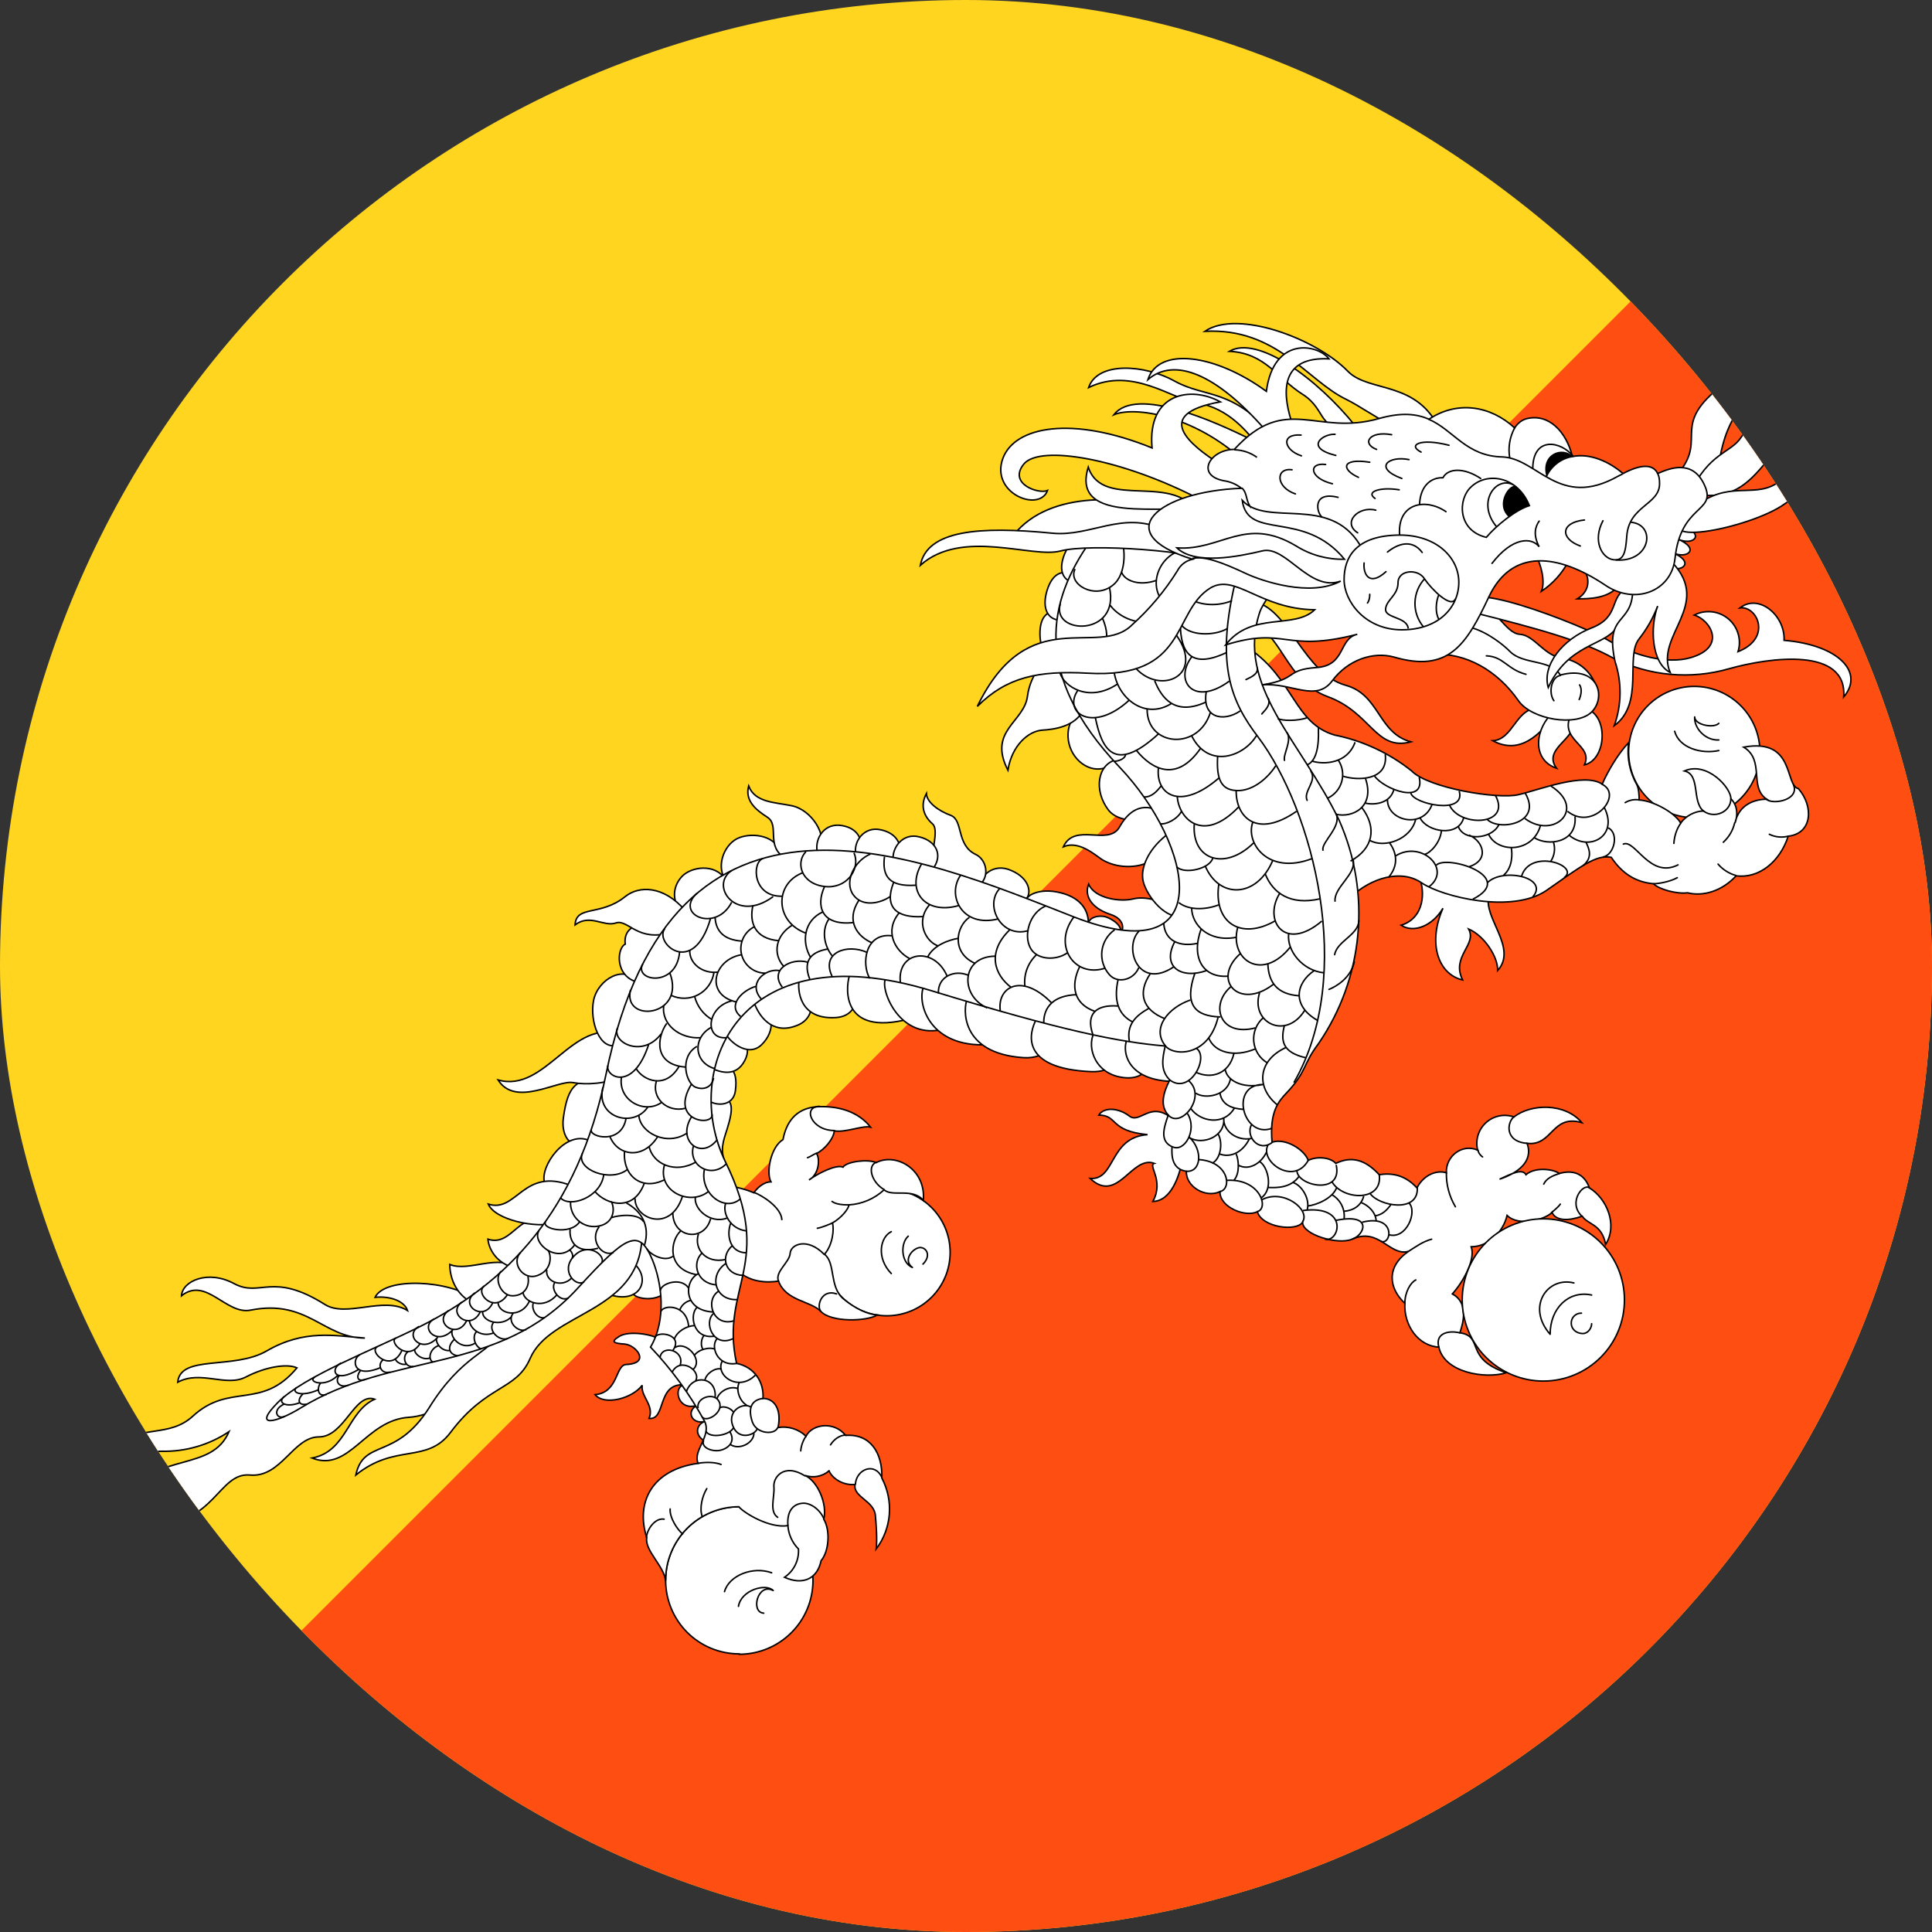 <svg width="64" height="64" viewBox="0 0 64 64" fill="none" xmlns="http://www.w3.org/2000/svg">
<rect x="0" y="0" width="64" height="64" fill="#333333" stroke="none"/>
<g clip-path="url(#clip0_11418_5468)">
<path d="M0 0H64V64H0V0Z" fill="#FFD520"/>
<path d="M0 64H64V0L0 64Z" fill="#FF4E12"/>
<path d="M35.237 20.312C34.737 20.137 34.438 20.387 34.45 21.025C34.462 21.65 34.8 22.012 35.288 21.775L35.237 20.312Z" fill="white" stroke="black" stroke-width="0.05"/>
<path d="M35.663 19.137C35.263 18.812 34.875 18.95 34.688 19.55C34.5 20.15 34.7 20.6 35.237 20.538L35.663 19.137Z" fill="white" stroke="black" stroke-width="0.05"/>
<path d="M36.337 18C35.987 17.625 35.587 17.688 35.312 18.25C35.038 18.812 35.15 19.288 35.688 19.312L36.337 18ZM35.9 23.525C35.3 23.75 35.237 24.562 35.612 25.062C35.987 25.562 36.675 25.663 37.062 25.062L35.888 23.525H35.9Z" fill="white" stroke="black" stroke-width="0.05"/>
<path d="M35.2 21.8C34.638 21.613 34.125 22.375 34.038 23.05C33.938 23.925 32.712 24.2 33.388 25.512C33.525 24.675 34.075 24.225 34.513 24.188C34.95 24.163 35.612 24.062 35.888 23.525L35.2 21.8ZM36.987 25.163C36.337 25.325 36.237 26.2 36.712 26.825C37.112 27.363 38.375 27.238 38.337 26.7L37 25.163H36.987ZM38.862 30.45C38.888 29.887 37.987 29.663 37.55 29.775C37.1 29.887 36.263 29.762 36.062 29.288C35.913 29.663 36.138 30.075 36.775 30.288C37.25 30.438 37.25 30.788 37.1 30.938C37.475 31 38.538 31 38.85 30.45H38.862Z" fill="white" stroke="black" stroke-width="0.05"/>
<path d="M38.35 26.837C37.7 26.562 37.312 26.988 37.075 27.413C36.7 28.025 35.6 27.238 35.225 28.05C35.725 27.837 36.25 28.3 36.487 28.462C37.188 28.913 38.513 28.775 38.7 27.712L38.337 26.837H38.35Z" fill="white" stroke="black" stroke-width="0.05"/>
<path d="M38.725 27.6C38.075 28.075 37.825 28.663 37.85 29.05C37.85 29.45 38.413 30.3 39 30.363C39.35 29.65 39.525 28.163 38.725 27.6ZM36.05 30.625C36.05 30.387 36.4 30.3 36.638 30.375C36.862 30.45 37.225 30.688 37.1 30.938L36.05 30.625ZM32.5 29.337C32.438 29.05 32.9 28.562 33.5 28.837C34.125 29.1 34.2 29.625 33.95 29.825L32.5 29.337Z" fill="white" stroke="black" stroke-width="0.05"/>
<path d="M34 29.85C33.95 29.7 34.388 29.387 35.138 29.575C35.888 29.762 36.075 30.25 36.05 30.625L34 29.85ZM32.425 29.337C32.812 29.038 32.675 28.462 32.312 28.3C31.675 27.988 31.913 27.175 31.5 27.012C31.087 26.863 30.7 26.575 30.688 26.288C30.475 26.688 30.6 27.038 30.887 27.288C31.175 27.538 30.663 28.562 31.025 28.837L32.425 29.337ZM24.012 29.113C23.688 28.6 22.887 28.7 22.575 29.05C22.238 29.425 22.288 29.95 22.6 30.175L24.012 29.113ZM25.887 28.35C25.762 27.663 24.938 27.575 24.488 27.75C24.025 27.925 23.712 28.625 24.012 29.125L25.887 28.35Z" fill="white" stroke="black" stroke-width="0.05"/>
<path d="M27.15 28.25C27.45 27.675 26.875 26.812 26.212 26.688C25.663 26.575 25.012 26.587 24.8 26.038C24.675 26.512 25.012 26.812 25.425 27.075C25.837 27.35 25.35 28.038 26.012 28.425L27.15 28.25Z" fill="white" stroke="black" stroke-width="0.05"/>
<path d="M27.087 28.275C26.962 27.863 27.238 27.3 27.8 27.337C28.363 27.387 28.675 27.788 28.425 28.3L27.087 28.275Z" fill="white" stroke="black" stroke-width="0.05"/>
<path d="M28.35 28.3C28.262 27.875 28.625 27.363 29.175 27.488C29.725 27.6 29.988 28.05 29.675 28.525L28.35 28.3Z" fill="white" stroke="black" stroke-width="0.05"/>
<path d="M29.587 28.5C29.538 28.075 29.913 27.575 30.462 27.725C31.012 27.863 31.25 28.325 30.9 28.788L29.587 28.5ZM20.125 35.7C19.075 35.7 18.812 35.95 18.663 37.025C18.475 38.375 20.312 38.525 20.125 35.7Z" fill="white" stroke="black" stroke-width="0.05"/>
<path d="M20.587 34.288C18.975 33.663 18.087 36.225 16.5 35.775C17.075 36.688 18.462 35.775 18.975 35.862C19.85 36.025 21.75 35.7 20.6 34.288H20.587ZM19.538 37.788C18.738 37.413 17.875 38.638 18.038 39.175C18.238 39.862 20.062 39.3 19.538 37.788ZM15.8 43.05C16.25 43.175 16.775 43.425 16.675 44.275C16.587 45.125 14.988 46.85 13.55 46.95C12.1 47.038 11.588 48.788 10.338 48.3C11.5 48.075 11.5 46.763 12.412 46.35C11.75 46.112 11.412 47.6 10.562 47.6C9.712 47.6 9.312 48.962 8.275 48.862C7.237 48.775 7.125 50.5 5.05 50.525C3.475 50.538 1.512 52.4 0.8 51.6C2.337 51.375 2.962 50.525 3.875 49.587C5.35 48.087 7.012 48.75 7.587 47.425C6.926 47.867 6.145 48.094 5.35 48.075C4.387 48.062 3.325 49.612 2.25 48.925C2.875 48.85 3.287 48.575 3.937 47.888C4.612 47.188 5.6 47.638 6.387 46.913C7.612 45.788 8.662 46.725 9.837 45.312C9.512 45.163 8.8 45.275 8.15 45.612C7.487 45.962 6.65 45.375 5.887 45.788C5.975 44.862 7.737 45.388 8.837 44.75C10.088 44.025 11.1 44.25 12.088 44.325C10.713 44.325 10.188 43.025 8.3 43.4C7.487 43.562 6.825 42.275 6.012 42.925C6.037 42.438 6.887 42.05 7.762 42.525C8.637 42.987 9.012 42.112 10.762 43.212C11.475 43.663 12.713 42.925 13.5 43.413C13.4 43.112 12.95 42.925 12.425 42.975C12.75 42.3 14.875 42.388 15.8 43.062V43.05Z" fill="white" stroke="black" stroke-width="0.05"/>
<path d="M17.2 42.038C16.512 41.5 15.55 42.15 14.9 41.888C14.9 42.337 15.113 42.987 15.838 43.237C16.317 42.862 16.776 42.461 17.212 42.038H17.2Z" fill="white" stroke="black" stroke-width="0.05"/>
<path d="M18.288 40.513C17.2 39.962 17.012 41.325 16.163 41.05C16.2 41.438 16.512 41.925 17.2 42.038L18.288 40.513Z" fill="white" stroke="black" stroke-width="0.05"/>
<path d="M18.925 39.275C17.325 38.65 17.125 40.188 16.175 39.888C16.4 40.413 17.75 40.7 18.438 40.513L18.938 39.263L18.925 39.275ZM21.125 32.537C20.7 31.937 19.812 32.425 19.663 33.138C19.525 33.837 19.875 34.825 20.462 34.612L21.125 32.537Z" fill="white" stroke="black" stroke-width="0.05"/>
<path d="M22.212 30.65C21.462 30.488 20.625 30.562 20.712 31.275C20.438 31.4 20.35 32.337 21.125 32.538L22.212 30.663V30.65Z" fill="white" stroke="black" stroke-width="0.05"/>
<path d="M22.7 30.163C21.975 29.325 21.163 29.337 20.712 29.7C19.887 30.363 19.087 29.975 19.05 30.637C19.55 30.262 20 30.712 20.4 30.575C20.812 30.438 21.113 31.225 22.238 30.887L22.7 30.163ZM20.95 42.837C21.062 43.038 21.738 43.138 22.075 42.788C22.5 42.325 22.025 41.062 21.325 40.962C20.637 40.875 20.575 42.4 20.95 42.837Z" fill="white" stroke="black" stroke-width="0.05"/>
<path d="M20.163 42.875C21.163 43.225 21.575 42.413 21.038 41.888C20.767 42.231 20.475 42.557 20.163 42.862V42.875Z" fill="white" stroke="black" stroke-width="0.05"/>
<path d="M16.462 44.212C16.275 44.788 15.3 44.875 14.213 46.638C13.1 48.388 12.05 47.65 11.787 48.862C13.1 47.8 14.137 48.5 14.925 47.45C16.125 45.85 17.1 46.075 17.562 45C18.225 43.462 21.113 43.5 21.262 41.075C20.3 40.888 17.212 43.5 16.462 44.212ZM41.25 20.5C42.5 20.913 42.538 22.538 43.975 23.075C45.425 23.6 45.562 24.887 46.737 24.575C45.638 24.275 45.712 23.012 44.575 22.7C43.225 22.325 42.725 20.275 41.65 19.962M47 29.025C47.225 29.525 47.188 30.413 46.413 30.65C46.837 30.925 47.462 30.663 47.8 30.087C47.288 31.238 47.638 32.275 48.45 32.462C48.062 31.675 48.938 31.3 48.65 30.775C49.175 31 49.625 31.7 49.612 32.15C50.288 31.4 49.112 30.387 49.325 29.675L47 29.025ZM38.875 37.087C38.1 36.413 37.775 37.263 37.4 36.962C37.05 36.7 36.575 36.663 36.4 36.938C37.05 36.95 36.737 37.462 38.013 37.587C36.737 37.675 36.962 39.1 36.112 39.038C37.025 39.9 37.487 38.263 38.237 38.538C38.013 38.6 38.575 39.112 38.188 39.8C38.812 39.788 39.075 38.913 39.163 38.45L38.875 37.087ZM21.938 44.413C21.65 44.188 20.837 44.075 20.525 44.263C20.212 44.45 20.325 44.5 20.7 44.525C21.075 44.562 21.562 45.163 20.75 45.2C20.375 45.212 20.5 46.125 19.712 46.2C20.025 46.575 20.95 46.325 21.275 45.888C21.212 46.25 21.688 46.562 21.5 46.987C22.075 47.05 21.75 45.812 22.663 45.875C22.288 45.925 22.438 46.775 23.1 46.55C22.712 46.737 22.913 47.2 23.35 47.087C23.075 47.175 22.975 47.538 23.363 47.75C23.738 47.225 23.325 45.375 21.938 44.413ZM56.125 27.087C56.702 27.087 57.255 26.858 57.663 26.45C58.071 26.043 58.3 25.489 58.3 24.913C58.3 24.336 58.071 23.782 57.663 23.375C57.255 22.967 56.702 22.738 56.125 22.738C55.548 22.738 54.995 22.967 54.587 23.375C54.179 23.782 53.95 24.336 53.95 24.913C53.95 25.489 54.179 26.043 54.587 26.45C54.995 26.858 55.548 27.087 56.125 27.087Z" fill="white"/>
<path d="M41.25 20.5C42.5 20.913 42.538 22.538 43.975 23.075C45.425 23.6 45.562 24.887 46.737 24.575C45.638 24.275 45.712 23.012 44.575 22.7C43.225 22.325 42.725 20.275 41.65 19.962M16.462 44.212C16.275 44.788 15.3 44.875 14.213 46.638C13.1 48.388 12.05 47.65 11.787 48.862C13.1 47.8 14.137 48.5 14.925 47.45C16.125 45.85 17.1 46.075 17.562 45C18.225 43.462 21.113 43.5 21.262 41.075C20.3 40.888 17.212 43.5 16.462 44.212V44.212ZM47 29.025C47.225 29.525 47.188 30.413 46.413 30.65C46.837 30.925 47.462 30.663 47.8 30.087C47.288 31.238 47.638 32.275 48.45 32.462C48.062 31.675 48.938 31.3 48.65 30.775C49.175 31 49.625 31.7 49.612 32.15C50.288 31.4 49.112 30.387 49.325 29.675L47 29.025ZM38.875 37.087C38.1 36.413 37.775 37.263 37.4 36.962C37.05 36.7 36.575 36.663 36.4 36.938C37.05 36.95 36.737 37.462 38.013 37.587C36.737 37.675 36.962 39.1 36.112 39.038C37.025 39.9 37.487 38.263 38.237 38.538C38.013 38.6 38.575 39.112 38.188 39.8C38.812 39.788 39.075 38.913 39.163 38.45L38.875 37.087V37.087ZM21.938 44.413C21.65 44.188 20.837 44.075 20.525 44.263C20.212 44.45 20.325 44.5 20.7 44.525C21.075 44.562 21.562 45.163 20.75 45.2C20.375 45.212 20.5 46.125 19.712 46.2C20.025 46.575 20.95 46.325 21.275 45.888C21.212 46.25 21.688 46.562 21.5 46.987C22.075 47.05 21.75 45.812 22.663 45.875C22.288 45.925 22.438 46.775 23.1 46.55C22.712 46.737 22.913 47.2 23.35 47.087C23.075 47.175 22.975 47.538 23.363 47.75C23.738 47.225 23.325 45.375 21.938 44.413V44.413ZM56.125 27.087C56.702 27.087 57.255 26.858 57.663 26.45C58.071 26.043 58.3 25.489 58.3 24.913C58.3 24.336 58.071 23.782 57.663 23.375C57.255 22.967 56.702 22.738 56.125 22.738C55.548 22.738 54.995 22.967 54.587 23.375C54.179 23.782 53.95 24.336 53.95 24.913C53.95 25.489 54.179 26.043 54.587 26.45C54.995 26.858 55.548 27.087 56.125 27.087V27.087Z" stroke="black" stroke-width="0.05"/>
<path d="M44.75 29.712C45.413 29.087 46.413 28.775 47.1 29.25C47.788 29.712 50.087 30.275 51.225 29.5C52.35 28.712 52.875 28.3 53.375 28.4C53.75 28.962 54.212 29.225 54.775 29.275C54.95 29.462 55.562 29.625 55.9 29.575C56.4 29.7 57.025 29.538 57.513 29.012C58.263 29.113 58.962 28.55 59.237 27.7C60.038 27.613 60.087 26.712 59.575 26.125C59.112 26.025 59.475 24.438 57.763 24.75C58.475 25.188 57.925 26.075 58.525 26.475C58.125 26.475 57.6 26.65 57.475 27.262C57.625 26.837 57.45 26.562 57.337 26.462C57.35 26.1 56.55 25.212 55.8 25.538C56.337 25.663 56.038 26.538 56.425 26.863C56.278 26.87 56.135 26.91 56.005 26.979C55.876 27.048 55.763 27.145 55.675 27.262C55.462 26.9 54.75 26.525 54.3 26.5C54.3 26.375 54.288 26.125 54.225 26C53.984 25.576 53.887 25.084 53.95 24.6C53.575 25 53.25 25.575 53.075 25.975C52.475 25.575 51 26.163 50.3 26.325C49.612 26.488 47.3 26.1 46.763 25.538C46.019 24.945 45.145 24.538 44.212 24.35C42.875 23.962 42.862 22.5 41.388 21.488C41.362 23.312 44.125 29.087 44.75 29.712ZM29.375 43.587C29.932 43.587 30.466 43.366 30.86 42.972C31.254 42.579 31.475 42.044 31.475 41.487C31.475 40.931 31.254 40.396 30.86 40.003C30.466 39.609 29.932 39.388 29.375 39.388C28.818 39.388 28.284 39.609 27.89 40.003C27.496 40.396 27.275 40.931 27.275 41.487C27.275 42.044 27.496 42.579 27.89 42.972C28.284 43.366 28.818 43.587 29.375 43.587Z" fill="white" stroke="black" stroke-width="0.05"/>
<path d="M24.337 41.975C24.762 42.525 25.488 42.487 25.788 42.438C26.038 43.1 26.837 43.087 27.188 43.438C27.525 43.812 28.712 43.775 29.062 43.562C28.738 43.538 28.325 43.35 27.938 43.025C27.462 42.625 27.688 41.837 27.312 41.55C27.587 41.237 27.637 40.712 27.575 40.513C27.875 40.337 28.1 40.062 28.125 39.913C28.559 39.886 28.97 39.709 29.288 39.413C29.55 39.663 30.225 39.337 30.587 39.763C30.675 38.725 29.675 38.175 29.025 38.513C28.75 38.388 28.05 38.475 27.925 38.663C27.7 38.562 27.087 38.875 26.8 39.087C27.125 38.913 27.175 38.4 27.05 38.212C27.3 38.087 27.613 37.737 27.637 37.462C28.012 37.525 28.575 37.275 28.837 37.337C28.425 36.812 27.75 36.625 27.062 36.663C26.337 36.712 26.038 37.212 25.938 37.75C25.525 38 25.375 38.85 25.538 39.15C25.288 39.15 25.062 39.375 24.975 39.513C24.614 39.361 24.229 39.277 23.837 39.263M23.988 38.413C23.837 38 24.025 37.638 24.113 37.312C24.363 36.487 24.212 36.275 23.488 36.388C23.529 37.087 23.699 37.774 23.988 38.413Z" fill="white"/>
<path d="M24.337 41.975C24.762 42.525 25.488 42.487 25.788 42.438C26.038 43.1 26.837 43.087 27.188 43.438C27.525 43.812 28.712 43.775 29.062 43.562C28.738 43.538 28.325 43.35 27.938 43.025C27.462 42.625 27.688 41.837 27.312 41.55C27.587 41.237 27.637 40.712 27.575 40.513C27.875 40.337 28.1 40.062 28.125 39.913C28.559 39.886 28.97 39.709 29.288 39.413C29.55 39.663 30.225 39.337 30.587 39.763C30.675 38.725 29.675 38.175 29.025 38.513C28.75 38.388 28.05 38.475 27.925 38.663C27.7 38.562 27.087 38.875 26.8 39.087C27.125 38.913 27.175 38.4 27.05 38.212C27.3 38.087 27.613 37.737 27.637 37.462C28.012 37.525 28.575 37.275 28.837 37.337C28.425 36.812 27.75 36.625 27.062 36.663C26.337 36.712 26.038 37.212 25.938 37.75C25.525 38 25.375 38.85 25.538 39.15C25.288 39.15 25.062 39.375 24.975 39.513C24.614 39.361 24.229 39.277 23.837 39.263M23.988 38.413C23.837 38 24.025 37.638 24.113 37.312C24.363 36.487 24.212 36.275 23.488 36.388C23.529 37.087 23.699 37.774 23.988 38.413V38.413Z" stroke="black" stroke-width="0.05"/>
<path d="M23.438 36.425C23.625 36.625 24.3 36.712 24.363 36.112C24.45 35.425 24.175 35.162 23.575 35.425C23.525 35.587 23.475 36.225 23.45 36.425H23.438Z" fill="white" stroke="black" stroke-width="0.05"/>
<path d="M23.587 35.4C23.837 35.5 24.375 35.712 24.675 35.125C24.925 34.637 24.6 34.262 24.075 34.3C23.95 34.437 23.7 34.938 23.575 35.4H23.587Z" fill="white" stroke="black" stroke-width="0.05"/>
<path d="M24.05 34.25C24.113 34.438 24.75 35.062 25.225 34.612C25.688 34.163 25.688 33.487 24.988 33.237C24.8 33.263 24.238 33.925 24.05 34.25Z" fill="white" stroke="black" stroke-width="0.05"/>
<path d="M24.988 33.225C25.125 33.625 25.562 34.3 26.387 33.975C27.2 33.675 26.85 32.65 26.475 32.45C26.262 32.45 25.363 32.862 24.975 33.225H24.988Z" fill="white" stroke="black" stroke-width="0.05"/>
<path d="M26.475 32.45C26.413 32.788 26.475 33.737 27.6 33.712C28.7 33.712 28.387 32.4 28.1 32.212C27.65 32.212 26.887 32.225 26.475 32.45Z" fill="white" stroke="black" stroke-width="0.05"/>
<path d="M28.163 32.25C28.038 32.525 27.75 34.275 29.925 33.8C30.212 33.737 30.95 32.112 28.15 32.263L28.163 32.25Z" fill="white" stroke="black" stroke-width="0.05"/>
<path d="M29.35 32.413C29.125 32.638 29.7 34.413 31.175 34.112C32.65 33.812 31.413 32.125 29.35 32.413Z" fill="white" stroke="black" stroke-width="0.05"/>
<path d="M30.6 32.675C30.375 33.175 30.725 34.612 32.538 34.612C34.2 34.612 32.462 32.712 30.613 32.675H30.6Z" fill="white" stroke="black" stroke-width="0.05"/>
<path d="M32.038 33.1C31.913 33.375 31.775 34.9 33.913 35.037C35.475 35.125 35.1 32.925 32.038 33.1Z" fill="white" stroke="black" stroke-width="0.05"/>
<path d="M34.337 33.75C34.075 34.225 33.788 35.4 36.15 35.5C37.65 35.55 36.725 33.775 34.337 33.75Z" fill="white" stroke="black" stroke-width="0.05"/>
<path d="M36.3 34.112C35.962 34.575 36.212 35.5 37.087 35.675C38.188 35.9 38.337 34.862 37.587 34.362C36.837 33.862 36.3 34.112 36.3 34.112Z" fill="white" stroke="black" stroke-width="0.05"/>
<path d="M37.375 34.325C37.125 34.763 37.275 35.825 38.938 35.825C39.288 35.825 40.6 34.487 37.375 34.325ZM24.488 54.8C25.136 54.8 25.757 54.542 26.215 54.084C26.674 53.626 26.931 53.004 26.931 52.356C26.931 51.708 26.674 51.087 26.215 50.628C25.757 50.17 25.136 49.912 24.488 49.912C23.841 49.912 23.221 50.169 22.764 50.626C22.307 51.084 22.05 51.703 22.05 52.35C22.05 52.996 22.307 53.616 22.764 54.074C23.221 54.531 23.841 54.787 24.488 54.787V54.8Z" fill="white" stroke="black" stroke-width="0.05"/>
<path d="M42.388 19.288C42.2 19.475 41.812 20.038 41.737 20.262C40.913 22.712 43.1 24.55 44.362 27.175C44.889 28.365 45.102 29.669 44.981 30.964C44.861 32.26 44.411 33.503 43.675 34.575C43.138 35.288 43.3 35.487 42.612 36.212C42.35 36.487 42.05 36.837 42.138 37.837C42.587 37.688 43.212 38.087 43.337 38.438C43.65 38.288 44.087 38.35 44.25 38.538C44.775 38.288 45.225 38.413 45.688 38.913C46.1 38.85 46.538 38.913 46.938 39.35C47.163 38.913 47.6 38.75 47.913 38.85C47.888 38.288 48.45 37.875 48.95 38.1C48.909 37.938 48.913 37.768 48.961 37.609C49.009 37.449 49.099 37.305 49.222 37.192C49.345 37.079 49.496 37.002 49.66 36.968C49.823 36.934 49.992 36.945 50.15 37C50.712 36.562 51.837 36.525 52.4 37.188C51.4 36.9 51.438 37.975 50.587 37.875C50.812 38.5 50.237 38.875 49.675 39.062C50.038 38.9 50.425 38.688 50.55 38.913C50.862 38.638 51.5 38.737 51.65 38.875C52.075 38.75 52.475 38.85 52.65 39.35C53.225 39.7 53.6 40.575 53.188 41.225C53.062 40.538 52.6 40.575 52.413 40.288C51.962 40.45 51.538 40.45 51.413 40.163C51.163 40.413 50.3 40.638 49.925 40.263C49.788 40.825 49.3 41.3 48.737 41.3C48.888 41.737 48.45 42.487 48.112 42.862C48.638 43.15 48.487 43.775 48.362 44.15C49.175 44.275 48.487 45 49.9 45.475C49.2 45.688 47.85 45.475 47.663 44.625C46.975 44.587 46.5 43.9 46.538 43.175C46 42.675 45.913 41.962 46.663 41.45C46.038 41.638 45.688 40.638 44.788 41.05C44.325 41.25 43.138 40.9 43.15 40.487C42.962 40.8 41.812 40.675 41.65 40.138C41.275 40.337 40.4 40 40.413 39.475C39.925 39.7 39.275 39.3 39.3 38.8C38.85 38.737 38.8 38.337 38.825 37.987C38.425 37.8 38.538 37.4 38.7 36.938C38.413 36.625 38.538 36.188 38.75 35.775C38.438 35.462 38.5 35.087 38.6 34.65C37.087 34.525 35.2 34.15 30.875 32.825C24.35 30.825 22.587 35.525 24.025 38.475C25.7 41.875 23.837 42.612 24.4 45.163C25 45.288 25.312 45.788 25.275 46.325C25.637 46.325 25.9 46.663 25.775 47.288C25.941 47.261 26.111 47.273 26.271 47.323C26.432 47.373 26.578 47.459 26.7 47.575C26.913 47.163 27.637 47.075 28.012 47.55C28.837 47.487 29.238 48.138 29.212 48.962C29.407 49.332 29.493 49.749 29.46 50.165C29.427 50.581 29.276 50.979 29.025 51.312C29.062 50.987 29.025 50.513 29 50.225C28.975 49.712 28.25 49.6 28.325 49.175C27.95 49.212 27.587 49 27.462 48.725C27.354 48.817 27.223 48.879 27.082 48.906C26.942 48.932 26.797 48.921 26.663 48.875C27.087 49.062 27.413 49.825 27.288 50.325C27.512 50.7 27.462 51.388 27.2 51.7C27.075 52.3 26.6 52.525 25.988 52.25C26.14 52.148 26.263 52.007 26.344 51.843C26.425 51.678 26.462 51.495 26.45 51.312C26.244 51.104 26.12 50.829 26.1 50.538C25.488 50.638 24.637 50.112 24.475 49.913C24.155 49.914 23.838 49.979 23.543 50.103C23.248 50.227 22.98 50.408 22.755 50.635C22.53 50.863 22.352 51.132 22.231 51.429C22.11 51.725 22.048 52.042 22.05 52.362C21.988 51.862 21.35 51.362 21.425 50.938C21.05 49.775 21.587 48.688 23.125 48.475C22.938 48.038 23.587 47.575 23.337 47.075C22.849 46.185 22.248 45.362 21.55 44.625C22.087 43.712 21.925 42.5 21.613 41.737C21.163 40.65 20.738 40.925 19.137 42.675C16.512 45.55 13.037 44.75 9.963 46.638C9.15 47.138 8.338 47.325 9.213 46.45C10.088 45.575 12.412 44.7 13.925 43.938C16.75 42.525 19.137 40.163 20.075 35.587C22.288 24.812 30.438 28.363 35.575 30.375C40.413 32.25 39.538 27.988 37.087 25.413C34.15 22.325 34.737 19.887 36.112 17.938C38.6 17.6 43.35 18.462 42.388 19.288Z" fill="white" stroke="black" stroke-width="0.05"/>
<path d="M51.125 45.75C51.478 45.75 51.827 45.681 52.154 45.545C52.48 45.41 52.776 45.212 53.025 44.963C53.275 44.713 53.473 44.417 53.608 44.091C53.743 43.765 53.812 43.415 53.812 43.062C53.812 42.71 53.743 42.36 53.608 42.034C53.473 41.708 53.275 41.412 53.025 41.162C52.776 40.913 52.48 40.715 52.154 40.58C51.827 40.444 51.478 40.375 51.125 40.375C50.412 40.375 49.729 40.658 49.225 41.162C48.721 41.666 48.438 42.35 48.438 43.062C48.438 43.775 48.721 44.459 49.225 44.963C49.729 45.467 50.412 45.75 51.125 45.75Z" fill="white" stroke="black" stroke-width="0.05"/>
<path d="M40.888 19.413C40.288 22.05 40.788 23.25 41.675 24.413C43.487 26.812 44.925 32.288 42.862 35.862" stroke="black" stroke-width="0.05"/>
<path d="M44.025 32.775C44.275 32.675 44.75 32.388 44.862 31.863M44.212 31.625C44.288 31.175 45 30.975 45.013 30.5M44.225 29.85C44.188 29.387 44.938 28.962 44.825 28.488M43.825 28.163C43.763 27.9 44.45 27.387 44.263 26.962M43.3 26.512C43.163 26.212 43.638 25.875 43.425 25.55M42.55 25.188C42.5 24.988 42.8 24.538 42.638 24.275M41.8 23.65C41.862 23.562 42.112 23.375 42.013 23.137M41.275 22.512C41.388 22.45 41.688 22.35 41.65 22.125" stroke="black" stroke-width="0.05" stroke-linecap="round"/>
<path d="M25.562 52.1C24.938 51.875 24.15 52.188 24 52.725M24.462 53.212C24.55 52.675 25.363 52.438 25.613 52.688C25.1 52.413 24.85 53.413 25.3 53.438M29.525 40.8C29.15 40.987 29.025 41.675 29.525 42.188M30.087 40.95C29.825 41.175 29.837 41.825 30.225 41.987C29.9 41.75 30.225 41.35 30.475 41.325C30.7 41.325 30.85 41.6 30.575 41.875M52.138 42.5C51.263 42.275 50.55 43.288 51.35 44.2C51.35 43.325 51.975 42.737 52.725 42.9M52.388 43.5C52.343 43.498 52.298 43.506 52.256 43.522C52.215 43.538 52.177 43.563 52.145 43.595C52.113 43.627 52.088 43.664 52.072 43.706C52.056 43.748 52.048 43.793 52.05 43.837C52.05 44.013 52.2 44.175 52.438 44.175C52.6 44.175 52.725 44 52.725 43.85M55.475 24.225C55.625 24.775 56.35 24.988 56.938 24.863M56.938 24.512C56.487 24.538 56.112 24.113 56.138 23.75C56.138 24.012 56.763 24.137 56.938 23.962" stroke="black" stroke-width="0.05" stroke-linecap="round" stroke-linejoin="round"/>
<path d="M25.788 42.438C25.663 42.125 26.163 41.812 26.175 41.513C26.2 41.212 26.75 40.987 27.3 41.55M27.05 38.2C26.925 38.25 26.837 38.325 26.75 38.35M28.125 39.913C28 39.913 27.712 39.913 27.562 39.8M27.575 40.513C27.462 40.562 27.225 40.663 27.075 40.688M22.2 49.987C22.175 50.275 22.45 50.688 22.613 50.812M23.413 49.312C23.262 49.562 23.163 49.962 23.262 50.237M25.762 50.263C25.475 50.075 25.663 49.587 25.637 49.263C25.6 48.95 25.962 48.45 26.663 48.888M23.113 48.475C23.4 48.425 23.7 48.438 23.887 48.513M26.7 47.575C26.6 47.72 26.54 47.888 26.525 48.062M28.025 47.538C27.8 47.538 27.613 47.7 27.512 47.862M24.975 39.5C25.225 39.587 25.875 39.987 25.9 40.4M27.637 37.45C26.863 37.45 26.575 36.65 27.15 36.65M29.025 38.5C28.725 38.625 28.863 39.15 29.275 39.4M27.188 43.438C27.038 43.25 27.225 42.688 27.712 42.862M28.337 49.163C28.363 48.688 28.962 48.413 29.212 48.938M26.1 50.525C26.062 50 26.325 49.825 26.562 49.8C26.8 49.763 27.137 49.962 27.288 50.3M21.413 50.925C21.45 50.612 21.725 50.275 22 50.325M50.15 37C49.938 37.15 49.812 37.812 50.587 37.875M48.962 38.1C48.962 38.175 49.05 38.288 49.112 38.325M52.65 39.35C52.45 39.188 51.925 39.825 52.4 40.288M47.663 44.625C47.538 44.175 47.962 44.062 48.35 44.15M46.663 41.45C46.9 41.3 47.138 41.125 47.425 41.05M46.538 43.175C46.538 42.8 46.725 42.487 46.9 42.4M47.913 38.85C47.906 39.246 48.01 39.635 48.212 39.975M51.65 38.875C51.425 38.95 51.225 39.038 51.138 39.225M51.4 40.163C51.513 40.075 51.638 39.962 51.688 39.888M57.337 26.462C57.337 26.9 56.788 27.137 56.425 26.863M58.525 26.488C58.775 26.663 59.612 26.488 59.413 26M57.5 29C57.272 28.935 57.067 28.805 56.913 28.625M59.237 27.7C59.028 27.754 58.807 27.732 58.612 27.637M54.775 29.275C54.938 29.275 55.312 29.212 55.562 29.075M54.312 26.5C54.149 26.47 53.98 26.501 53.837 26.587M57.462 27.262C57.405 27.508 57.274 27.73 57.087 27.9" stroke="black" stroke-width="0.05" stroke-linecap="round"/>
<path d="M53.775 27.962C54.163 27.788 54.65 29.125 55.587 28.65M55.675 27.275C55.55 27.438 55.462 27.7 55.45 27.938" stroke="black" stroke-width="0.05" stroke-linecap="round" stroke-linejoin="round"/>
<path d="M36.9 25.225C37.025 25.212 37.25 25.163 37.288 25M20.75 39.85C21.225 40.112 21.55 40.575 21.35 41.25M42.325 23.8C42.475 23.887 43 23.887 43.3 23.775M43.675 24.113C43.675 24.325 43.725 25.163 43.3 25.337M43.462 25.212C43.85 25.337 44.638 25.3 44.888 24.587M44.337 25.188C44.405 25.29 44.449 25.407 44.468 25.528C44.487 25.649 44.479 25.773 44.446 25.892C44.413 26.01 44.355 26.12 44.276 26.214C44.197 26.308 44.098 26.384 43.987 26.438M44.487 25.712C44.95 25.863 46 25.875 45.888 24.988M45.538 25.712C45.85 26.15 47.225 26.663 47.013 25.75M44.263 26.975C44.8 27.1 45.55 26.738 45.237 25.8M46.737 26.275C46.825 26.637 48.575 27.012 48.337 26.2M48.013 26.663C48.337 27.413 50.087 27.363 49.538 26.35M49.25 27.125C49.6 27.55 51.125 27.3 50.525 26.275M50.513 27.113C51.462 27.825 52.575 26.8 51.375 26.038M51.925 26.875C52.763 27.55 53.8 26.325 53.062 25.975M45.212 26.6C45.487 26.675 46.05 26.637 46.175 26.15M45.962 26.475C45.938 27.2 47.138 27.475 47.438 26.65M47.038 27.087C47.263 27.562 48.312 27.75 48.487 27.087M48.312 27.387C48.487 27.863 49.4 27.812 49.65 27.325M49.312 27.637C49.6 28.262 50.763 28.262 51.025 27.363M50.825 27.75C51.275 28.038 52.25 27.925 52.175 27.05M51.987 27.675C52.663 28.225 53.612 27.688 53.15 26.762M53.1 28.387C53.462 28.337 53.65 27.613 53.275 27.425M44.737 28.525C45.487 28.113 45.625 27.425 45.112 26.75M45.375 27.837C45.85 28.113 46.75 27.812 46.9 27.125M46.025 27.913C46.275 28.25 46.337 28.675 45.987 29.075M46.237 28.35C47.075 27.825 48.112 28.788 47.337 29.375M47.2 28.3C47.388 28.25 47.712 27.913 47.75 27.512M47.575 28.663C47.913 28.3 50.275 29.038 48.788 29.788M48.663 27.663C49.125 27.85 49.362 28.488 48.663 28.712M49.263 29.25C49.763 28.725 51.337 29.062 50.775 29.712M50.4 29.038C50.675 28.087 52.362 28.675 51.812 29.075M50.062 28.075C50.1 28.275 50.112 28.738 49.812 28.988M51.462 27.9C51.494 28.004 51.503 28.114 51.488 28.222C51.473 28.33 51.434 28.433 51.375 28.525M52.538 27.9C52.625 28.087 52.788 28.4 52.438 28.675M39.1 20.688C39.112 21.587 39.425 22.188 40.638 21.613M39.475 21.762C38.875 22.562 39.55 23.425 40.725 22.562M37.638 22.15C38.45 23.025 39.913 22.387 38.975 21.05M39.962 22.9C39.8 23.775 40.513 23.938 41.087 23.55M36.913 22.3C37.062 23.163 37.95 23.85 38.812 23.3M38 23.5C38 24.738 39.712 24.875 40.1 23.587M39.475 24.375C40.038 25.5 41.225 25.05 41.625 24.363M38.25 22.55C38.475 23.113 38.913 23.725 39.938 23.262M35.112 22.288C35.25 22.75 36.075 23.288 37.013 22.663M35.7 22.875C35.2 23.613 36.2 24.3 37.4 23.2M36.288 23.788C36.5 24.812 36.913 25.65 38.375 24.312M37.638 24.85C38.175 25.512 38.987 25.913 39.763 24.8" stroke="black" stroke-width="0.05"/>
<path d="M40.337 25.038C40.288 25.825 40.45 26.212 41.062 26.188C41.538 26.163 42 25.775 42.263 25.363M40.95 26.188C40.938 27.075 41.638 27.788 42.95 26.875M41.5 27.238C41.25 27.913 42 29.012 43.475 28.438M38.375 25.438C38.275 26.312 39.087 26.887 40.375 25.775M39 26.4C39.05 27.113 39.85 27.962 41.025 26.738M39.562 27.3C39.475 28.5 40.587 28.85 41.525 27.925M37.9 26.4C38.15 26.413 38.337 26.2 38.462 26.038M38.425 27.288C38.638 27.325 39.013 27.125 39.138 26.875M38.975 28.712C39.225 28.975 40.075 28.788 40.175 28.425M39.925 28.688C40.388 29.788 41.638 29.75 42.163 28.5M41.913 28.95C42.163 29.587 42.75 30 43.725 29.775M42.388 29.6C41.837 30.5 42.562 31.55 43.788 30.512M42.688 30.938C42.625 31.5 43.15 32.15 43.85 32.225M40.375 29.288C40.188 30.562 41.1 31.163 42.25 30.5M39.05 29.9C39.35 30.137 39.875 30.163 40.375 29.975M41 30.725C40.712 31.788 41.812 32.55 42.75 31.363M39.475 30.075C39.475 30.625 40.025 31.225 40.95 31.05M43.538 32.15C42.913 32.575 42.788 33.325 43.663 33.812M42 31.938C42.025 32.562 42.325 32.938 43.038 32.987M41.075 31.6C40.125 32.462 41.05 33.475 42.175 32.612M41.725 32.888C41.413 33.875 42.6 34.475 43.225 33.462M39.788 30.775C39.438 31.75 39.875 32.4 40.675 32.337M38.55 30.587C38.587 31.175 39.087 31.375 39.663 31.25M38.913 31.2C38.475 32.025 39.125 32.45 39.975 32.15M42.55 33.962C42.413 34.487 42.487 34.862 43.25 35.038M42.6 34.7C41.663 35.125 41.6 36.025 42.312 36.6M41.85 33.712C41.738 33.809 41.651 33.93 41.596 34.067C41.541 34.203 41.519 34.351 41.532 34.498C41.546 34.645 41.594 34.786 41.673 34.91C41.752 35.035 41.86 35.138 41.987 35.212M37.737 30.837C37.2 31.375 37.7 32.825 38.888 32.025M40.788 32.675C40.062 33.275 40.4 34.362 41.587 34.05M39.587 32.225C39.212 33.288 39.587 33.663 40.425 33.688" stroke="black" stroke-width="0.05"/>
<path d="M36.925 30.8C36.809 30.881 36.711 30.985 36.638 31.107C36.565 31.228 36.519 31.364 36.502 31.504C36.486 31.645 36.499 31.788 36.542 31.922C36.585 32.057 36.656 32.182 36.75 32.288C37.025 32.6 37.562 32.462 37.725 32.05M35.575 30.375C34.862 31.3 35.575 32.4 36.6 32.075M39.438 33.125C38.7 33.375 38.138 34.062 38.6 34.638C38.85 34.987 40.025 35.038 40.35 33.7M38.1 32.263C37.688 32.875 37.825 33.45 38.6 33.75M38.062 33.4C37.612 33.65 37.312 33.95 37.413 34.5M37.038 32.45C36.875 33.188 37.075 33.638 37.538 33.862M37.025 33.325C36.325 33.275 35.962 33.575 36.2 34.263M36.263 33.5C35.562 33.25 35.462 32.65 35.763 32.025M35.663 32.95C34.913 32.975 34.575 33.35 34.575 33.875" stroke="black" stroke-width="0.05"/>
<path d="M34.638 30.012C34.087 30.25 33.913 30.988 34.125 31.387C34.325 31.8 34.975 31.837 35.362 31.562M33.112 29.438C32.6 30 33.175 31.1 34.075 30.825M31.825 28.988C31.35 29.65 31.863 30.75 33.075 30.438M33.138 33.5C33.013 32.712 33.825 32.2 34.825 33.212M34.337 31.625C34.197 31.756 34.089 31.918 34.021 32.098C33.954 32.278 33.93 32.471 33.95 32.663M30.525 28.625C30.012 29.5 30.637 30.312 31.75 30M33.438 30.812C32.688 31.55 32.938 32.288 33.5 32.712M32.962 31.675C31.837 31.688 31.788 32.975 32.7 33.388M32.112 30.387C31.663 30.7 31.512 31.562 32.3 31.913M32.087 32.312C31.613 32.1 31.05 32.362 31.087 32.913M31.375 32.337C30.95 31.337 29.712 31.5 29.825 32.538M31.725 31.087C31.45 31.137 30.925 31.3 30.725 31.712M30.8 29.962C30.3 30.525 30.675 31.212 31.087 31.337M29.3 28.375C29.212 29.05 29.475 29.375 30.325 29.325M29.6 29.238C29.275 30.062 29.712 30.413 30.562 30.363M29.788 30.238C29.288 30.837 29.637 31.488 30.125 31.75M29.55 31C28.663 30.887 28.525 31.925 28.812 32.413" stroke="black" stroke-width="0.05"/>
<path d="M28.837 28.288C28.288 28.525 27.962 29.212 28.262 29.637C28.562 30.062 29.163 29.925 29.488 29.7M28.45 29.825C28 30.512 28.413 31.038 28.9 31.238" stroke="black" stroke-width="0.05"/>
<path d="M26.7 28.212C26.325 28.587 26.562 29.35 27.438 29.375C28.137 29.375 28.5 28.712 28.288 28.25M27.312 29.375C27.025 30 27.2 30.675 28.262 30.562M28.725 31.55C28.062 31.25 27.188 31.55 27.562 32.337M27.462 30.438C27.2 30.812 27.3 31.35 27.587 31.688M27.425 31.438C26.975 31.512 26.55 31.75 26.825 32.438M26.762 31.875C26.2 31.712 25.475 32.125 25.913 32.7M25.812 32.15C25.337 32.075 24.75 32.587 25.225 33.1M25.038 32.675C24.6 32.8 24.075 33.3 24.538 33.675M27.25 30.212C26.625 30.5 26.55 31.212 26.85 31.712M26.587 28.913C25.65 29.275 25.663 30.538 26.7 30.913M26.262 30.637C25.688 30.975 25.587 31.6 25.962 32.013M25.275 28.438C24.9 28.562 24.925 29.725 25.925 29.688M24.238 28.837C23.488 29.337 24.387 30.613 25.613 29.7M24.938 30.012C24.825 30.525 24.975 31.1 25.812 31.163M24.988 30.7C24.824 30.783 24.693 30.919 24.616 31.085C24.54 31.252 24.521 31.439 24.565 31.617C24.608 31.796 24.711 31.954 24.856 32.066C25 32.179 25.179 32.239 25.363 32.237M23.087 29.587C22.325 30.3 23.712 30.913 24.238 29.887M22.025 30.762C21.65 31.225 22.962 32.413 23.538 30.425M23.688 30.387C23.712 30.863 24 31.137 24.575 31.175M24.575 31.625C23.637 31.775 23.337 32.938 24.375 33.188M22.85 31.475C22.825 31.913 23.275 32.275 23.8 32.2M24.262 33.15C23.413 33.337 23.312 34.438 24.062 34.375M23.675 35.4C22.962 35.188 22.95 34.35 23.575 34.025" stroke="black" stroke-width="0.05"/>
<path d="M23.087 34.663C22.488 35.013 22.725 35.888 23.038 36.013C23.35 36.138 23.6 35.975 23.637 35.712M23.587 36.913C23.65 37.325 22.137 37.163 22.913 35.9M22.913 36.987C22.4 37.788 23.225 38.438 23.75 37.763M22.975 37.95C22.775 38.6 23.55 39.062 24.05 38.562M21.288 31.938C21 32.513 22.413 32.725 22.512 31.538M20.887 32.788C20.613 33.913 22.738 33.688 22.188 32.225M22.238 32.975C22.379 33.041 22.534 33.073 22.69 33.068C22.846 33.064 22.998 33.023 23.135 32.949C23.273 32.875 23.391 32.77 23.48 32.642C23.569 32.514 23.628 32.367 23.65 32.212M23.012 33.013C23.052 33.172 23.124 33.321 23.223 33.452C23.321 33.583 23.445 33.693 23.587 33.775M21.988 33.312C21.9 33.925 22.512 34.425 23.212 34.375M22.087 33.9C21.75 34.375 21.65 35.275 22.725 35.35M20.45 34.062C20.275 34.55 21.3 35.05 21.9 34.25M20.137 35.3C20.05 35.675 20.975 36.175 21.488 34.6M21.075 35.4C21.3 35.788 22.038 36.1 22.488 35.337M21.75 35.8C21.562 36.35 22.087 36.875 22.712 36.712M20.587 35.675C20.462 36.462 21.363 36.925 21.925 36.513M19.975 36.013C19.712 37.025 21 37.4 21.475 36.65M21.163 36.95C21.2 37.513 22.087 38 22.775 37.525M19.587 37.425C19.525 37.675 20.587 37.925 20.738 37.05M20.2 37.638C20.45 38.288 21.3 38.438 21.788 37.65M21.5 37.962C21.613 38.562 22.375 38.9 23.062 38.487M23.337 38.725C23.163 39.525 24 40.163 24.512 39.725M22.012 38.587C21.762 39.462 22.85 39.962 23.462 39.475M20.688 38.138C20.625 38.962 21.262 39.45 22 39.087M19.288 38.212C19.075 38.75 20.238 39.188 20.788 38.737M18.562 39.675C18.863 40.025 19.9 39.675 20 38.913M19.712 39.475C20.087 39.913 20.988 40.15 21.337 39.212M21.038 39.7C21.012 40.375 22.225 40.862 22.613 39.612M24.038 39.862C23.925 40.188 24.188 40.712 24.725 40.775M23.038 39.65C22.962 40.025 23.512 40.562 24.087 40.35M24.212 40.5C24.05 40.913 24.175 41.5 24.725 41.5M24.262 41.263C23.85 41.612 24.012 42.225 24.613 42.25M24.05 41.85C23.462 42.237 23.675 43.1 24.438 43.05M22.288 40.175C22.288 41.025 23.337 41.15 23.538 40.375M23.137 40.875C22.975 41.375 23.387 41.862 24.025 41.725M23.262 46.938C23.4 47.138 23.988 46.788 23.825 46.438C23.675 46.1 23.05 46.288 23.125 46.65M23.688 46.3C23.762 45.612 22.938 45.5 22.738 46.1M23.038 45.75C23.25 45.413 22.55 44.938 22.275 45.438M22.525 45.237C22.712 44.737 21.925 44.513 21.863 44.975M21.688 44.312C21.788 44.062 22.663 44.212 22.288 44.737M22.962 45.362C23.312 45.05 22.725 44.4 22.363 44.638M25.288 46.325C25.012 46.35 24.725 46.525 24.925 47.112C25.075 47.513 25.675 47.538 25.762 47.288" stroke="black" stroke-width="0.05"/>
<path d="M24.875 46.612C24.625 46.438 24.038 46.737 24.3 47.288C24.5 47.712 25.012 47.538 25.087 47.325M23.387 47.413C23.512 47.663 24.188 47.55 24.3 47.288M23.837 46.638C23.988 46.55 24.238 46.663 24.3 46.788M23.8 42.775C23.337 43.075 23.625 43.975 24.325 43.75M23.65 43.5C23.288 43.788 23.625 44.675 24.3 44.337M23.762 44.337C23.512 44.587 23.762 45.288 24.413 45.163M23.663 44.688C23.538 44.625 23.163 44.675 23 44.9M23.25 41.513C22.913 41.837 23.075 42.513 23.725 42.562M23.137 42.188C22.637 42.438 22.637 43.425 23.637 43.462M23.1 43.3C22.825 43.525 22.95 44.375 23.663 44.263M23.325 44.237C23.225 44.337 23.2 44.587 23.288 44.7M23.012 43.913C22.762 43.913 22.425 44.1 22.337 44.362M21.887 43.45C21.988 43.2 22.762 43.212 22.812 43.95M22.887 43.075C22.801 43.093 22.72 43.134 22.654 43.193C22.588 43.252 22.54 43.328 22.512 43.413M22.55 40.775C22.212 41.075 22.05 42.038 23.075 42.225M21.875 42.763C21.875 42.513 22.575 42.288 22.812 42.675M21.425 41.362C21.525 41.55 22.012 41.825 22.3 41.612M18.9 39.825C18.895 39.938 18.916 40.05 18.959 40.155C19.002 40.259 19.068 40.352 19.151 40.428C19.235 40.505 19.334 40.562 19.442 40.596C19.549 40.63 19.663 40.64 19.775 40.625C20.3 40.562 20.4 40.1 20.25 39.8M19.85 40.638C19.512 41.062 19.938 41.663 20.325 41.487M20.25 40.337C20.45 40.263 21.125 40.163 21.325 40.475M18.075 40.475C17.913 40.7 18.887 40.938 19.2 40.475M18.887 40.725C18.85 41.025 19.012 41.562 19.812 41.35" stroke="black" stroke-width="0.05"/>
<path d="M19.938 41.825C20.062 41.575 19.462 41.125 19.012 41.612C18.55 42.1 19.075 42.65 19.35 42.462M17.85 40.775C17.6 41.188 18.525 41.938 19.038 41.237" stroke="black" stroke-width="0.05"/>
<path d="M17.25 41.487C16.913 41.825 17.325 42.438 17.812 42.25C18.312 42.062 18.262 41.55 18.15 41.413" stroke="black" stroke-width="0.05"/>
<path d="M16.6 42.112C16.35 42.362 16.6 42.925 16.975 42.925C17.35 42.925 17.562 42.638 17.488 42.275M18.113 42.062C18.05 42.438 18.587 42.688 18.938 42.337M18.95 41.688C19 41.6 18.95 41.475 18.875 41.413M16.038 42.6C15.725 42.85 16.387 43.525 16.8 42.9M18.4 42.462C18.2 42.65 18.512 43.15 18.825 43M17.325 42.812C17.363 43.15 18.025 43.4 18.45 42.888M17.675 43.138C17.575 43.362 17.788 43.7 18.038 43.65M23.925 45.087C23.675 45.562 24.462 46.125 25.025 45.55M24.488 45.8C24.363 46.05 24.512 46.425 24.738 46.55M23.75 46.337C23.812 46.112 24.15 45.888 24.45 46M23.35 45.725C23.387 45.513 23.675 45.3 23.887 45.35M41.825 35.925C40.712 35.95 41.188 37.737 42.138 37.375M41.462 37.25C41.25 37.612 41.675 38.188 42.138 37.85M42.013 37.913C41.688 38.462 42.862 39.3 43.337 38.438M42.962 38.775C42.962 39.288 44.487 39.612 44.263 38.587M44.125 39.15C44.475 39.763 45.825 39.825 45.688 38.9M45.388 39.538C45.675 39.95 46.987 40.2 46.95 39.35M40.038 34.375C40.225 34.862 40.875 35.038 41.575 34.75M39.625 34.725C40.075 35 39.425 36.288 38.75 35.775M39.625 35.525C40.125 35.75 40.712 35.587 40.875 34.9M40.587 35.425C40.638 35.788 41.15 36.075 41.837 35.925M39.375 35.8C40 36.337 39.1 37.425 38.688 36.925M39.612 36.212C39.913 36.425 40.688 36.3 40.763 35.712M40.413 36.212C40.475 36.587 40.788 36.725 41.2 36.75M39.45 36.725C39.763 37.163 40.538 37.3 40.888 36.712M40.538 37.038C40.513 37.462 40.975 37.812 41.462 37.712M38.837 37.987C39.237 38.188 39.675 37.425 39.337 36.888M39.3 38.8C39.8 38.837 39.85 38.087 39.4 37.675M40.413 39.475C40.825 39.375 40.7 38.475 39.712 38.413M41.65 40.138C42.05 40.025 41.737 39.038 40.65 39.1M43.15 40.475C43.413 40.075 42.525 39.375 41.812 39.737M43.888 41.05C44.375 41.175 44.7 39.9 43.163 40.1M44.788 41.05C45.2 40.925 45.5 40.175 44.263 40.425M45.725 41.112C46.1 41.3 46.275 40.2 45.125 40.487M39.4 37.688C39.862 37.95 40.6 37.638 40.538 37.038M40.35 37.562C40.513 37.837 40.45 38.388 40.15 38.538M40.4 38.225C40.712 38.35 41.138 38.225 41.388 37.725M40.95 38.225C41.038 38.438 41.075 38.875 40.875 39.1M41.025 38.6C41.375 38.788 41.775 38.538 41.95 38.175M41.737 38.487C41.987 38.638 42.2 39.375 41.788 39.675M42.013 39.337C42.312 39.35 42.763 39.35 43.038 38.962M42.837 39.175C43.1 39.25 43.413 39.7 43.3 40.087M43.325 39.95C43.625 39.913 44.138 39.7 44.275 39.35M44.138 39.587C44.271 39.668 44.378 39.785 44.447 39.924C44.515 40.064 44.543 40.22 44.525 40.375M44.525 40.125C44.825 40.1 45.087 39.95 45.175 39.625M45.087 39.837C45.312 39.913 45.587 40.163 45.587 40.462M45.562 40.275C45.788 40.237 45.938 40.1 46.087 39.888M46.675 39.85C46.962 40.138 46.587 41.075 46 40.9M40.65 20.825C40.075 21.175 38.425 21.075 39.237 19.7M40.812 19.9C39.663 20.363 38.25 19.475 39.725 18.525M39.337 18.212C38.375 18.212 37.737 19.75 39.025 20.275M35.612 18.85C35.362 19.35 36.263 19.875 36.862 19.387C37.35 19.012 37.312 17.988 37.025 17.6M35.125 20C34.812 21.038 37.125 21.1 36.75 19.45M35 21.538C35.075 22.325 37.212 22.075 36.525 20.488M36.775 20.05C36.95 20.288 37.413 20.688 38.212 20.613M37.15 18.938C37.225 19.212 37.7 19.438 38.312 19.225M15.738 42.825C15.188 43.212 16.025 43.825 16.325 43.15M15.312 43.125C14.775 43.5 15.6 44.125 15.912 43.45M14.863 43.413C14.325 43.8 15.15 44.413 15.463 43.737M14.387 43.688C13.875 43.962 14.475 44.638 15.012 44.038M13.887 43.938C13.363 44.212 13.975 44.888 14.5 44.3M16.5 43.138C16.5 43.538 17.262 43.7 17.538 43.1M17 43.5C16.762 43.8 17.2 44.175 17.438 44.038M15.988 43.45C15.963 43.788 16.625 43.975 16.95 43.612M16.35 43.8C16.137 44.075 16.55 44.45 16.825 44.337M15.55 43.75C15.575 44.025 15.95 44.325 16.363 44.15M15.787 44.112C15.637 44.25 15.713 44.587 15.938 44.688M14.975 44.087C14.912 44.337 15.325 44.763 15.75 44.487M15.062 44.362C14.812 44.575 14.838 44.862 15.162 44.913M14.463 44.337C14.425 44.5 14.637 44.775 14.912 44.737M13.113 44.325C12.863 44.45 13.512 45.138 13.912 44.513M12.5 44.612C12.188 44.763 12.963 45.513 13.312 44.737M14.537 44.575C14.287 44.638 14.137 44.987 14.338 45.125M13.738 44.7C13.713 44.85 14 45.075 14.238 44.987M13.537 44.763C13.287 44.913 13.412 45.325 13.7 45.263M12.7 45.038C12.475 45.2 12.625 45.538 12.925 45.45M13.1 45.013C13.1 45.1 13.3 45.237 13.463 45.188M11.925 44.875C11.65 45 11.662 45.688 12.588 45.312M11.3 45.15C10.925 45.337 11.05 45.862 11.887 45.362M11.95 45.4C11.85 45.475 11.738 45.825 12.125 45.688M11.25 45.562C11.088 45.7 11.188 46 11.537 45.888M10.438 45.612C10.15 45.775 10.775 45.987 11.188 45.562M10.625 45.812C10.5 45.938 10.5 46.312 10.825 46.188M9.825 45.962C9.637 46.112 9.95 46.3 10.55 46.038M10.05 46.163C9.838 46.35 9.863 46.575 10.175 46.513M9.412 46.263C9.162 46.487 9.512 46.638 9.938 46.462M9.412 46.513C9 46.7 9.175 47.05 9.438 46.913M23.312 47.712C23.212 47.925 23.525 48.087 23.825 48.05C24.113 48 24.387 47.763 24.175 47.425M24.175 47.837C24.462 48.062 24.975 47.812 24.975 47.475" stroke="black" stroke-width="0.05"/>
<path d="M41.5 14.588C40.25 13.963 37.638 12.787 36.9 13.738C37.575 13.45 39.55 13.75 41.188 15.262L41.5 14.588Z" fill="white" stroke="black" stroke-width="0.05"/>
<path d="M42.25 14.512C40.812 12.825 39.95 13.2 38.913 12.625C37.925 12.075 36.362 11.963 36.062 12.838C37.5 12.137 38.812 13.213 39.612 13.338C40.737 13.512 41.362 14.375 41.688 14.775L42.263 14.525L42.25 14.512ZM47.725 14.3C46.975 12.575 45.362 13.025 44.65 12.3C43.612 11.225 41 10.238 39.913 10.975C42.288 10.85 43.312 12.613 44.587 13.225C45.5 13.675 46.462 14.613 47.725 14.3Z" fill="white" stroke="black" stroke-width="0.05"/>
<path d="M44.9 14.113C43.612 12.512 41.65 11.1 40.725 11.637C41.925 11.7 42.3 12.525 43.15 13.062C44 13.6 43.612 14.363 44.9 14.113ZM38.775 16.938C37.438 16.438 34.8 16.188 33.575 17.725C35.612 18.062 38.7 17.875 38.788 16.938H38.775Z" fill="white" stroke="black" stroke-width="0.05"/>
<path d="M38.538 17.538C37.188 16.913 36.125 17.788 34.862 17.663C32.438 17.425 30.712 17.562 30.488 18.725C31.875 17.488 34.2 18.512 35.138 18.25C36.087 18 39.562 18.225 40.663 18.7C40.1 18 39.225 17.825 38.538 17.538ZM42.775 13.938C42.45 12.9 42.475 11.812 44.025 11.887C43.638 11.387 42.188 11.137 41.95 12.963C40.237 11.713 38.375 11.488 38.025 12.575C38.9 11.825 40.275 12.375 41.9 14.225C42.175 14.083 42.47 13.986 42.775 13.938Z" fill="white" stroke="black" stroke-width="0.05"/>
<path d="M40.413 15.375C39.438 14.75 38.125 13.725 40.425 13.312C39.45 12.775 38 13.012 38.163 14.838C35.513 13.762 33.625 14.125 33.225 15.175C32.788 16.337 34.425 16.988 34.7 16.25C34.4 16.375 33.388 16.025 33.913 15.375C34.45 14.713 37.188 15.2 39.788 16.562C40.513 16.938 42.987 16.875 40.413 15.375Z" fill="white" stroke="black" stroke-width="0.05"/>
<path d="M39.725 17.1C38.975 15.562 36.538 16.95 36.05 15.475C35.375 17.65 39.513 16.438 39.725 17.1ZM55.225 18.762C55.725 19.012 56.175 18.613 55.388 18.3C55.888 18.55 56.35 18.175 55.562 17.85C56.075 18.1 56.525 17.725 55.737 17.4C55.525 17.613 55.237 18.387 55.212 18.762H55.225ZM55.475 15.812C56.612 14.613 55.388 14.213 56.775 12.988C57.9 11.988 56.987 11.312 58.062 10.537C58.4 10.287 59.15 9.787 59.225 9.287C59.675 10.412 57.812 10.562 57.938 12.387C58.013 13.55 57.225 13.45 56.938 15.387C56.862 15.812 56.587 16.725 55.487 15.812H55.475Z" fill="white" stroke="black" stroke-width="0.05"/>
<path d="M55.987 16.337C56.612 14.988 57.337 15.012 57.675 14.488C58.337 13.488 59.737 14.662 60.925 13.762C60.712 15.037 59.125 14.588 58.425 15.4C57.75 16.212 57.175 16.587 55.987 16.337Z" fill="white" stroke="black" stroke-width="0.05"/>
<path d="M56.138 16.788C57.237 15.912 58.05 16.488 58.812 16.038C60.725 14.863 61.5 16.262 63.2 15.713C62.75 16.812 60.225 15.875 59.125 16.688C58.025 17.5 54.163 18.288 56.138 16.788ZM52.938 23.038C52.909 22.737 52.782 22.454 52.576 22.232C52.371 22.011 52.098 21.863 51.8 21.812C51.138 21.738 50.85 21.05 50.35 21.012C49.85 20.988 49.513 19.988 48.825 20C48.138 20.012 47.85 20.913 49.475 21.725C51.1 22.538 52.875 23.475 52.938 23.038ZM50.9 23.462C50.212 23.5 50.112 24.5 49.45 24.538C50.362 25.025 51.025 24.312 51.5 23.688L50.9 23.462Z" fill="white" stroke="black" stroke-width="0.05"/>
<path d="M51.462 23.587C50.875 24.087 50.7 25.15 51.562 25.45C51.038 24.738 52.475 24.413 52.025 23.75L51.462 23.587Z" fill="white" stroke="black" stroke-width="0.05"/>
<path d="M52.062 23.625C51.587 24.538 52.8 24.65 52.487 25.337C53.175 25.175 53.288 23.875 52.663 23.525L52.062 23.625Z" fill="white" stroke="black" stroke-width="0.05"/>
<path d="M47.45 21.675C48.575 21.612 49.612 22.225 50.3 23.212C50.737 23.837 52.212 24.087 52.725 23.587C53.225 23.087 52.938 22.025 51.688 22.362C51.375 21.837 50.462 22.025 50.025 21.587C49.587 21.137 47.888 19.887 47.45 21.675Z" fill="white" stroke="black" stroke-width="0.05"/>
<path d="M51.688 22.375C51.388 22.425 51.288 22.95 51.475 23.212L51.688 22.375ZM52.325 22.688C52.425 22.837 52.362 23.062 52.312 23.175L52.325 22.688ZM49.237 21.725C49.812 21.75 49.925 22.175 50.55 22.337L49.237 21.725Z" fill="white"/>
<path d="M51.688 22.375C51.388 22.425 51.288 22.95 51.475 23.212M52.325 22.688C52.425 22.837 52.362 23.062 52.312 23.175M49.237 21.725C49.812 21.75 49.925 22.175 50.55 22.337" stroke="black" stroke-width="0.05" stroke-linecap="round"/>
<path d="M48.85 20.3C50.85 20.8 52.45 21.237 53.438 21.8C54.631 22.396 56.006 22.521 57.288 22.15C58.625 21.775 61.2 21.425 61.075 23.087C61.775 22.262 60.888 21.362 59.1 21.212C59.138 20.387 58.263 19.65 57.638 20.137C58.212 20.062 58.712 21.137 57.575 21.587C57.634 21.395 57.636 21.188 57.578 20.995C57.521 20.801 57.408 20.629 57.253 20.499C57.098 20.37 56.908 20.289 56.708 20.267C56.507 20.245 56.304 20.282 56.125 20.375C56.663 20.537 57.212 21.437 56 21.787C55.237 22.012 54.125 21.725 53.3 21.225C52.475 20.725 47.825 18.9 48.837 20.287L48.85 20.3Z" fill="white" stroke="black" stroke-width="0.05"/>
<path d="M53.913 19.475C53.288 19.762 53.688 20.425 52.725 20.8C51.75 21.175 51.075 22.05 51.288 22.775C51.95 21.337 53.112 21.4 53.525 20.825C53.925 20.262 54.525 19.438 53.913 19.475Z" fill="white" stroke="black" stroke-width="0.05"/>
<path d="M54.087 19.575C54.05 20.725 53.15 20.3 53.5 21.913C53.73 22.604 53.721 23.352 53.475 24.038C54.475 23.312 53.837 21.762 54.288 21.175C54.551 20.843 54.762 20.472 54.913 20.075C54.663 20.738 54.688 21.95 55.325 22.275C54.812 21.05 56.725 20.05 55.4 18.637C55.212 18.975 54.625 19.587 54.087 19.575ZM50.888 18.425C51.038 18.675 51.2 19.262 51.062 19.587C51.441 19.334 51.75 18.99 51.962 18.587C52.612 18.675 52.862 19.475 52.25 19.837C52.625 19.837 53.275 19.837 53.625 19.4C53.188 18.913 51.825 18.163 50.875 18.425H50.888Z" fill="white" stroke="black" stroke-width="0.05"/>
<path d="M41.125 16.175C40.955 16.04 40.752 15.954 40.538 15.925C39.587 15.738 40.087 14.887 40.888 14.887C42.612 13.012 43.587 14.463 45.688 13.863C46.438 13.65 46.938 13.713 47.337 13.887C48.275 13.262 49.375 13.438 50.175 14.175C50.263 14.037 50.388 13.925 50.55 13.875C51.3 13.675 51.888 14.3 52.087 15.125C52.663 15 53.325 15.3 53.763 15.688C54.35 15.375 54.763 15.363 54.913 15.688C55.45 15.438 56.138 15.275 56.487 16.125C56.837 16.975 55.675 16.712 55.487 18.5C55.362 19.613 54.138 20.05 53.163 19.375C51.6 18.337 50.087 18.163 49.325 19.762C48.575 21.363 47.987 22.3 46.163 21.762C45.5 21.587 44.663 21.837 44.125 22.562C43.587 23.275 42.775 22.6 41.8 22.688C43.025 22.5 42.55 22.188 43.612 22.113C44.587 22.05 44.337 21.15 44.962 21.012C42.525 21.637 42.612 20.738 40.6 21.363C41.475 20.238 42.862 20.863 43.55 20.2C41.737 20.175 40.925 18.988 40.1 19.475C38.812 20.262 39.375 22.5 36.025 22.3C34.4 22.212 33.35 22.425 32.375 23.4C34.075 19.9 36.375 21.825 37.5 20.7C38.082 20.178 38.587 19.576 39 18.913C39.05 18.815 39.121 18.73 39.207 18.663C39.294 18.596 39.394 18.549 39.5 18.525C36.7 17.65 38.388 16.275 41.125 16.175Z" fill="white" stroke="black" stroke-width="0.05"/>
<path d="M54.913 15.688C54.962 15.775 54.975 15.887 54.975 16.025C54.975 16.725 53.95 16.75 53.888 17.775C53.85 18.3 53.788 18.6 53.425 18.538C53.062 18.475 52.75 17.913 53.1 17.25" fill="white"/>
<path d="M54.913 15.688C54.962 15.775 54.975 15.887 54.975 16.025C54.975 16.725 53.95 16.75 53.888 17.775C53.85 18.3 53.788 18.6 53.425 18.538C53.062 18.475 52.75 17.913 53.1 17.25" stroke="black" stroke-width="0.05" stroke-linecap="round"/>
<path d="M41.638 15.15C41.419 14.992 41.157 14.905 40.888 14.9L41.638 15.15ZM47.325 13.887C48.163 14.25 48.562 15.113 49.775 15.137C50.938 15.188 51.65 16.875 53.6 15.775L53.75 15.7M50.175 14.175C50.009 14.48 49.952 14.833 50.013 15.175L50.175 14.175ZM46.388 17.725C44.9 17.725 44.525 18.475 44.525 19.2C44.525 19.925 45.225 20.863 46.438 20.863C47.663 20.863 48.325 20.113 48.325 19.288C48.325 18.462 47.575 17.725 46.375 17.725H46.388Z" fill="white"/>
<path d="M41.638 15.15C41.419 14.992 41.157 14.905 40.888 14.9M47.325 13.887C48.163 14.25 48.562 15.113 49.775 15.137C50.938 15.188 51.65 16.875 53.6 15.775L53.75 15.7M50.175 14.175C50.009 14.48 49.952 14.833 50.013 15.175M46.388 17.725C44.9 17.725 44.525 18.475 44.525 19.2C44.525 19.925 45.225 20.863 46.438 20.863C47.663 20.863 48.325 20.113 48.325 19.288C48.325 18.462 47.575 17.725 46.375 17.725H46.388Z" stroke="black" stroke-width="0.05"/>
<path d="M46.65 20.825C46.612 20.425 45.875 20.488 45.9 20.175C45.925 19.863 46.312 19.725 46.312 19.3C46.312 18.875 46.975 18.825 47.188 19.175C47.413 19.512 48.075 20.175 48.212 19.837M47.2 19.163C46.999 19.378 46.883 19.659 46.873 19.953C46.864 20.247 46.962 20.535 47.15 20.762M47.663 19.7C47.562 19.938 47.538 20.3 47.663 20.512V19.7Z" fill="white"/>
<path d="M46.65 20.825C46.612 20.425 45.875 20.488 45.9 20.175C45.925 19.863 46.312 19.725 46.312 19.3C46.312 18.875 46.975 18.825 47.188 19.175C47.413 19.512 48.075 20.175 48.212 19.837M47.2 19.163C46.999 19.378 46.883 19.659 46.873 19.953C46.864 20.247 46.962 20.535 47.15 20.762M47.663 19.7C47.562 19.938 47.538 20.3 47.663 20.512" stroke="black" stroke-width="0.05"/>
<path d="M53.525 18.55C54.688 18.637 54.875 17.375 54.025 17.3M52.112 15.113C51.712 14.613 50.788 14.438 50.775 15.512" stroke="black" stroke-width="0.05"/>
<path d="M50.663 16.75C50.275 15.775 49.263 15.625 48.737 16.125C48.288 16.525 48.275 17.575 49.237 17.8C49.562 17.413 50.212 16.887 50.663 16.75ZM50.237 16.137C49.663 15.637 48.837 16.587 49.587 17.462L50.237 16.137ZM39.5 18.5C39.875 18.413 40.425 18.6 41.275 19C41.812 19.25 43.4 19.788 44.413 19.25C43.375 19.625 42.6 18.05 41.812 18.25C41.025 18.438 39.587 18.725 38.987 18.15C40.462 18.25 41.25 17.075 42.938 18.087C43.416 18.387 43.973 18.54 44.538 18.525C43.163 16.863 41.337 17.925 41.15 16.575C41.987 17.475 44.025 16.375 45.05 18.05M41.45 16.825C41.25 16.587 41.337 16.35 41.138 16.163L41.45 16.825Z" fill="white"/>
<path d="M50.237 16.137C49.663 15.637 48.837 16.587 49.587 17.462M39.5 18.5C39.875 18.413 40.425 18.6 41.275 19C41.812 19.25 43.4 19.788 44.413 19.25C43.375 19.625 42.6 18.05 41.812 18.25C41.025 18.438 39.587 18.725 38.987 18.15C40.462 18.25 41.25 17.075 42.938 18.087C43.416 18.387 43.973 18.54 44.538 18.525C43.163 16.863 41.337 17.925 41.15 16.575C41.987 17.475 44.025 16.375 45.05 18.05M41.45 16.825C41.25 16.587 41.337 16.35 41.138 16.163M50.663 16.75C50.275 15.775 49.263 15.625 48.737 16.125C48.288 16.525 48.275 17.575 49.237 17.8C49.562 17.413 50.212 16.887 50.663 16.75Z" stroke="black" stroke-width="0.05"/>
<path d="M52.112 15.125C51.763 14.75 51.013 15.037 51.225 15.787C51.304 15.612 51.426 15.458 51.578 15.341C51.731 15.223 51.91 15.145 52.1 15.113L52.112 15.125ZM49.975 17.125C50.184 16.966 50.416 16.839 50.663 16.75C50.568 16.5 50.408 16.28 50.2 16.113C50.025 15.988 49.5 16.688 49.975 17.125Z" fill="black"/>
<path d="M49.05 15.85C48.487 15.475 47.962 15.512 47.8 15.825C47.388 15.812 47.05 16.112 47.025 16.7M47.9 16.95C47.225 16.487 46.3 16.662 46.362 17.7M45.962 18.287C46.288 18.025 46.763 17.837 47.112 18.3M50.987 17.262C50.862 17.437 50.775 17.712 50.987 18.112C50.737 17.787 50.1 17.787 49.425 18.662M52.487 17.225C51.675 17.312 51.688 17.85 52.35 18.087M46.675 15.225C45.987 15.087 45.487 15.5 46.438 15.85M48 14.75C47.025 14.5 46.625 14.75 47.075 14.975M45.188 18.65C45.15 19 45.35 19.45 45.913 18.937M45.375 19.687C45.375 19.787 45.362 19.887 45.3 19.975M43.112 15.1C42.525 14.912 42.413 14.362 43.1 14.412M42.913 16.362C42.25 16.137 42.25 15.487 42.8 15.562M44.138 16.025C43.362 15.837 43.337 15.312 43.913 15.387M44.225 14.387C43.825 14.362 43.188 14.825 44.25 15.087M45.375 15.312C44.413 15.162 44.438 15.562 45 15.812M46.1 14.4C45.35 14.262 45.1 14.7 45.6 14.887M43.788 17.125C43.612 16.975 43.462 16.262 44.325 16.475M45.575 16.9C45 16.75 44.45 17.312 44.975 17.65M46.35 16.225C45.725 16.125 45.225 16.287 45.55 16.512" stroke="black" stroke-width="0.05" stroke-linecap="round"/>
<path d="M52.075 15.125C51.89 15.159 51.717 15.236 51.569 15.352C51.42 15.467 51.303 15.617 51.225 15.787" fill="white"/>
<path d="M52.075 15.125C51.89 15.159 51.717 15.236 51.569 15.352C51.42 15.467 51.303 15.617 51.225 15.787" stroke="black" stroke-width="0.05"/>
</g>
<defs>
<clipPath id="clip0_11418_5468">
<rect width="64" height="64" rx="32" fill="white"/>
</clipPath>
</defs>
</svg>
